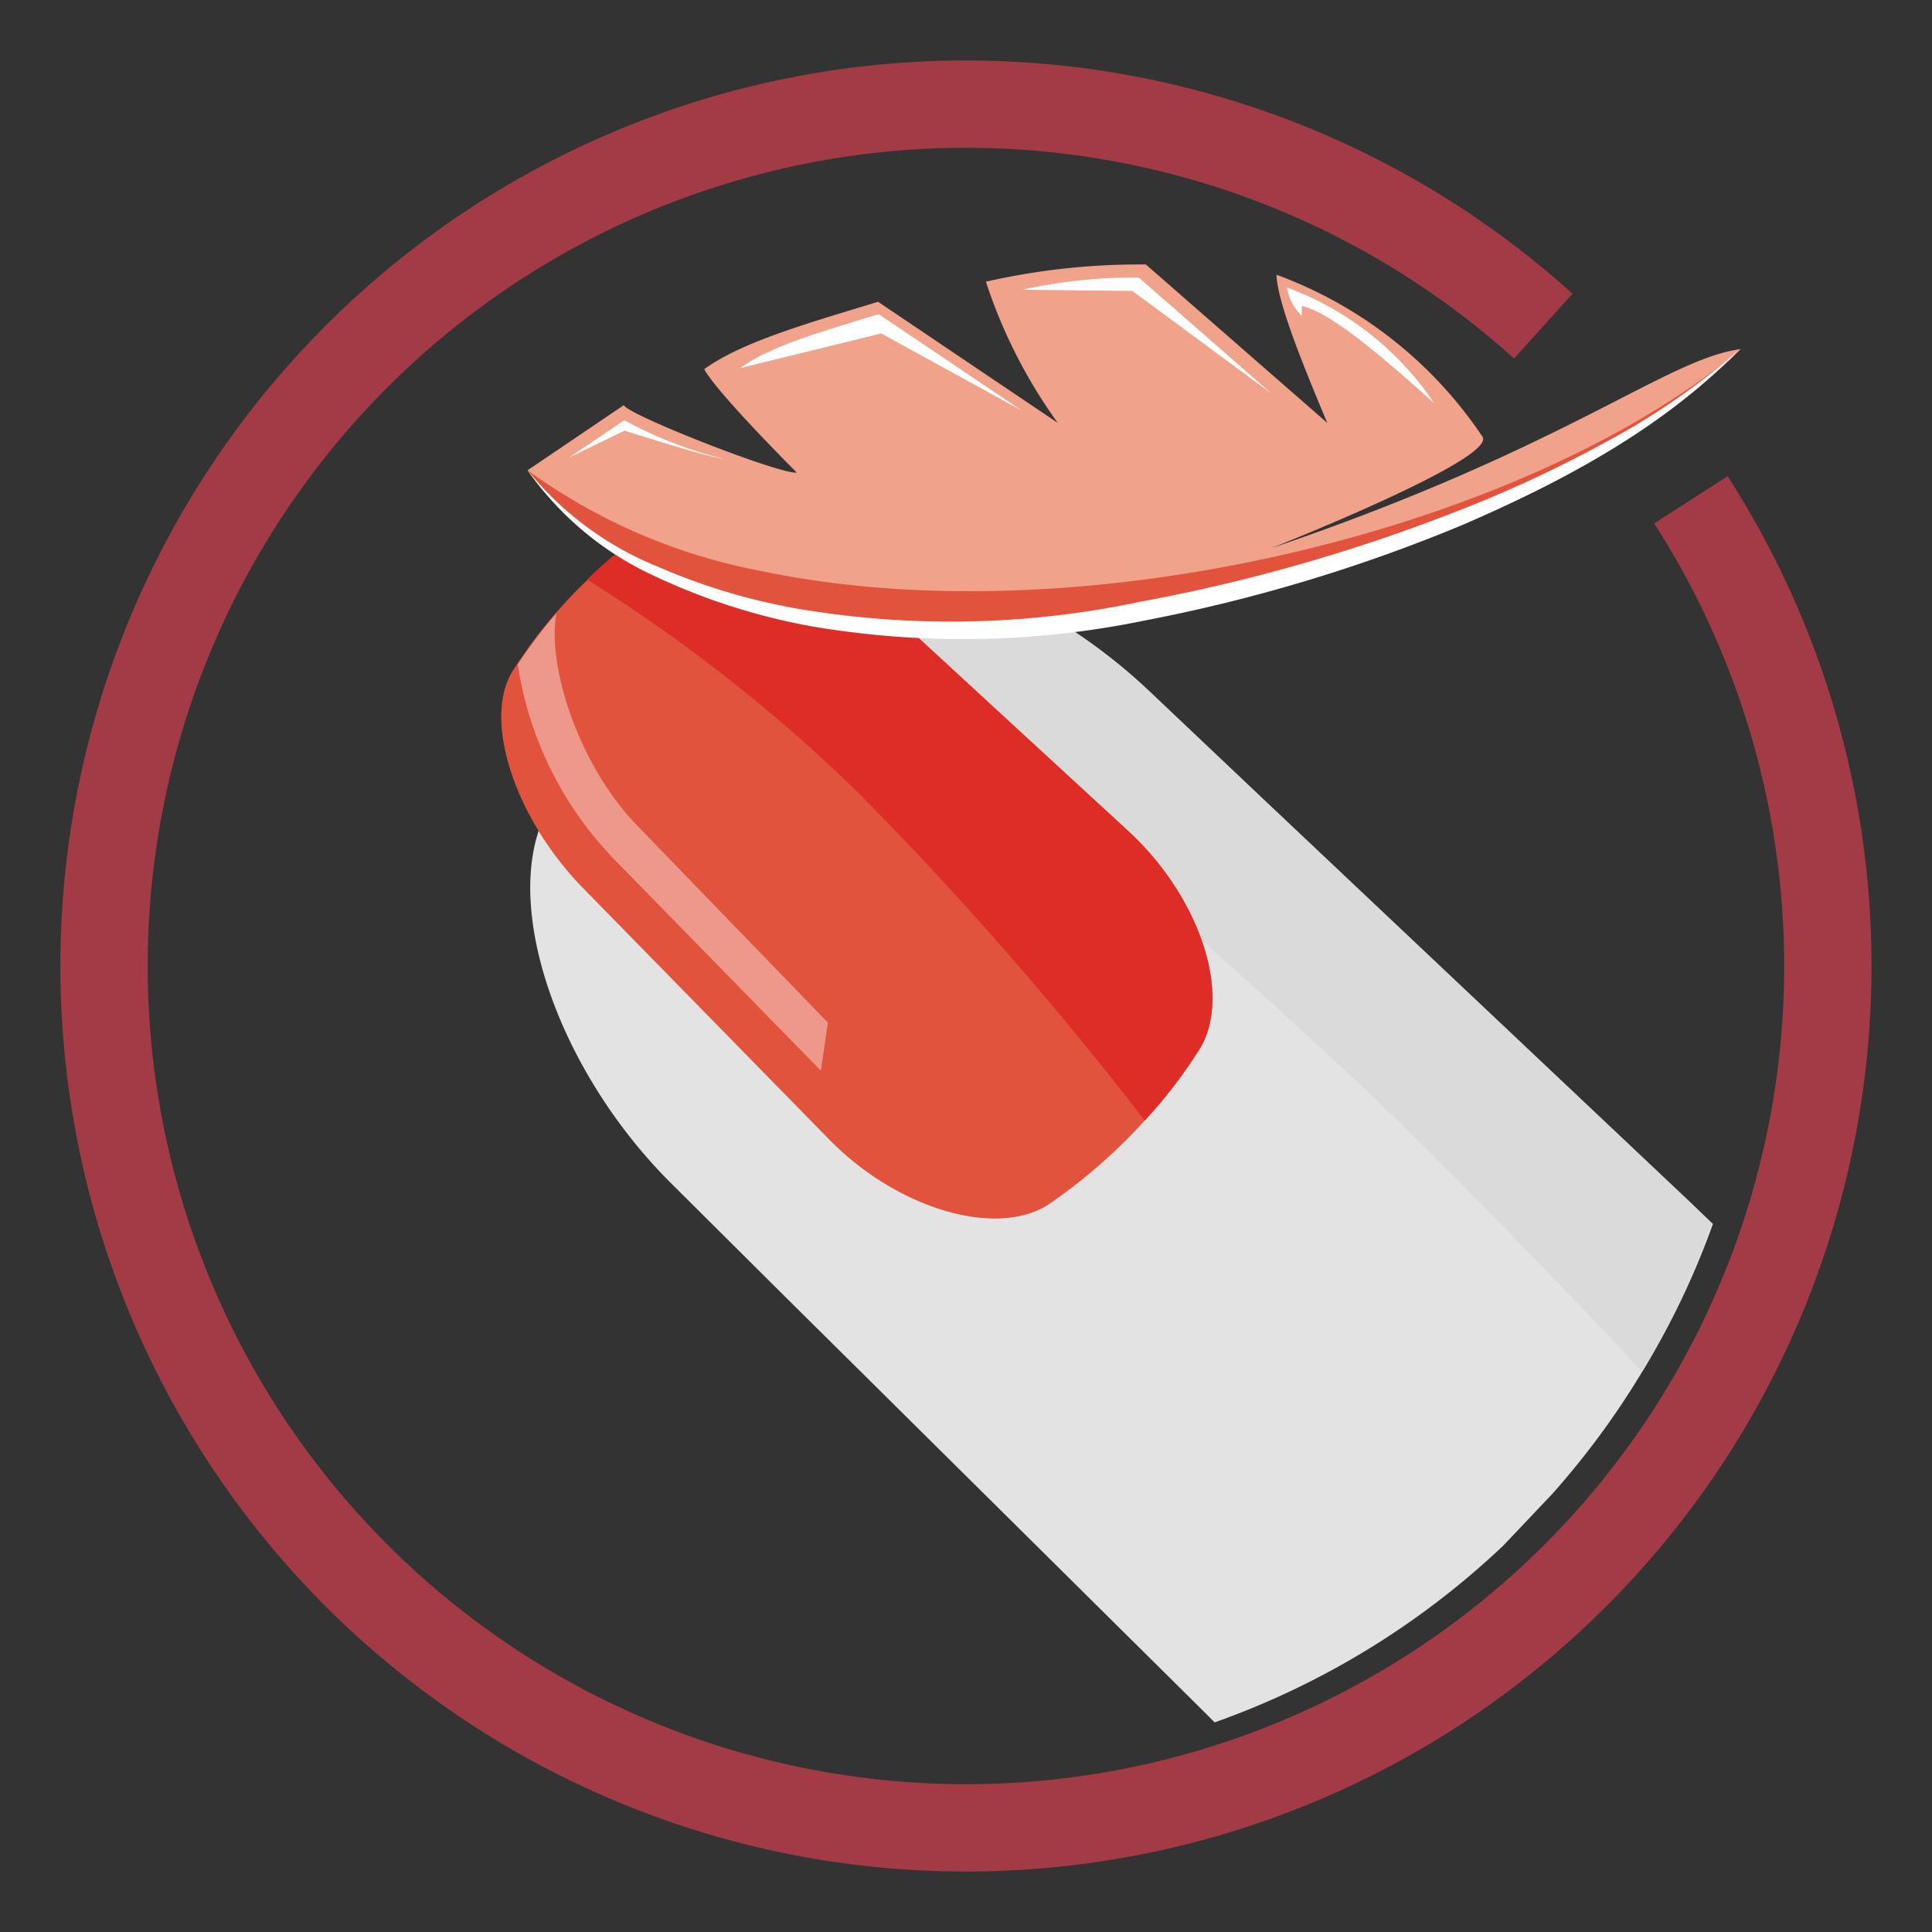 <svg id="Calque_1" data-name="Calque 1" xmlns="http://www.w3.org/2000/svg" xmlns:xlink="http://www.w3.org/1999/xlink" viewBox="0 0 100 100"><rect x="0" y="0" width="100" height="100" fill="#333333" stroke="none"/><defs><style>.cls-1,.cls-9{fill:none;}.cls-2{fill:#e3e3e3;}.cls-3{fill:#dadada;}.cls-4{fill:#e2533e;}.cls-5{opacity:0.4;}.cls-6{clip-path:url(#clip-path);}.cls-7{fill:#fff;}.cls-8{fill:#dd2d26;}.cls-9{stroke:#a33b46;stroke-miterlimit:10;stroke-width:4.52px;}.cls-10{fill:#f0a28a;}</style><clipPath id="clip-path"><rect class="cls-1" x="4.77" y="12.72" width="54.57" height="54.57"/></clipPath></defs><title>doux</title><g id="doux"><path class="cls-2" d="M88.66,63.35A41.43,41.43,0,0,1,85,71a42.06,42.06,0,0,1-4.66,6.33L77.81,80a42.22,42.22,0,0,1-14.94,9.15l-.64-.64L40.52,67l-5.71-5.68c-6-5.93-8.91-14.6-6.54-19.25S36.16,31.7,40.5,29.42s12.9.58,19,6.37l5.85,5.54,22.24,21Z"/><path class="cls-3" d="M85,71C81,66.72,76.25,61.8,71.19,56.89a328.78,328.78,0,0,0-32-26.69c.44-.28.89-.55,1.31-.78,4.34-2.28,12.9.58,19,6.37l5.85,5.54,22.24,21,1,1A41.73,41.73,0,0,1,85,71"/><path class="cls-4" d="M33.71,27.32c2.51-1.54,7.58,0,11.27,3.35L58.39,43c3.69,3.39,5.37,8.43,3.75,11.21a28.21,28.21,0,0,1-7.91,8.16c-2.73,1.71-7.82.18-11.32-3.4l-12.73-13c-3.5-3.58-5.17-8.6-3.7-11.15a25.09,25.09,0,0,1,7.23-7.46"/><g class="cls-5"><g class="cls-6"><path class="cls-7" d="M31.49,44.17l11,11.25.36-2.49L33,42.75c-3.07-3.15-4.7-8.32-4.2-11a22.62,22.62,0,0,0-2,2.65,18.44,18.44,0,0,0,4.75,9.82"/></g></g><path class="cls-8" d="M59.25,58a24,24,0,0,0,2.89-3.78c1.62-2.78-.06-7.82-3.75-11.21L45,30.67c-3.68-3.39-8.75-4.89-11.26-3.35A20.32,20.32,0,0,0,30.39,30a83.26,83.26,0,0,1,14,11A181.45,181.45,0,0,1,59.25,58"/><path class="cls-9" d="M87.52,25.87A44.61,44.61,0,0,1,50,94.61"/><path class="cls-9" d="M50,94.61A44.61,44.61,0,1,1,79.88,16.88"/><g id="plume"><path class="cls-10" d="M27.31,24.34c4.19,6.17,16.51,10,30.47,7.56S84.36,23.82,90.1,18.07c-3.85.5-8.94,5.09-24.29,10.3,0,0,11.71-4.62,10.92-5.77a21.91,21.91,0,0,0-10.66-8.38c.05,1.38,1.26,4.41,2.63,7.67l-9.39-8.2a35.86,35.86,0,0,0-8.28.89,26.61,26.61,0,0,0,3.72,7.31l-9.3-6.27c-3.43,1.05-7.05,2.06-9,3.49.68,1.25,4.79,5.35,4.79,5.35-.85.11-8.78-3-8.95-3.49Z"/><path class="cls-4" d="M27.31,24.34c4.19,6.17,16.51,10,30.47,7.56S84.36,23.82,90.1,18.07c-10.89,9.19-33.83,15-50.63,11.5A30.08,30.08,0,0,1,27.31,24.34Z"/><path class="cls-7" d="M27.31,24.34a16.75,16.75,0,0,0,6.76,5,31.82,31.82,0,0,0,8.12,2.31A47.27,47.27,0,0,0,59,31.15a89.11,89.11,0,0,0,16.34-4.66,63.6,63.6,0,0,0,7.72-3.58,36.24,36.24,0,0,0,7-4.84c-4,4.11-9.19,6.87-14.43,9.13a84.11,84.11,0,0,1-16.44,4.93,46.54,46.54,0,0,1-17.17.29,32.71,32.71,0,0,1-8.2-2.63A16.32,16.32,0,0,1,27.31,24.34Z"/><path class="cls-7" d="M38.32,19.05c1.54-1.15,4.43-1.95,7.16-2.79l7.42,5-7.29-4Z"/><path class="cls-7" d="M65.81,20.37l-6.86-6A26.39,26.39,0,0,0,52.9,15l5.71.06Z"/><path class="cls-7" d="M74.24,20.88a15.68,15.68,0,0,0-7.63-6,2.69,2.69,0,0,0,.77,1.47l0-.51C68.81,16.14,71.42,18.34,74.24,20.88Z"/><path class="cls-7" d="M37.45,23.75a21.25,21.25,0,0,1-5.13-2l-2.86,1.93,2.87-1.39S36.57,23.65,37.45,23.75Z"/></g></g></svg>